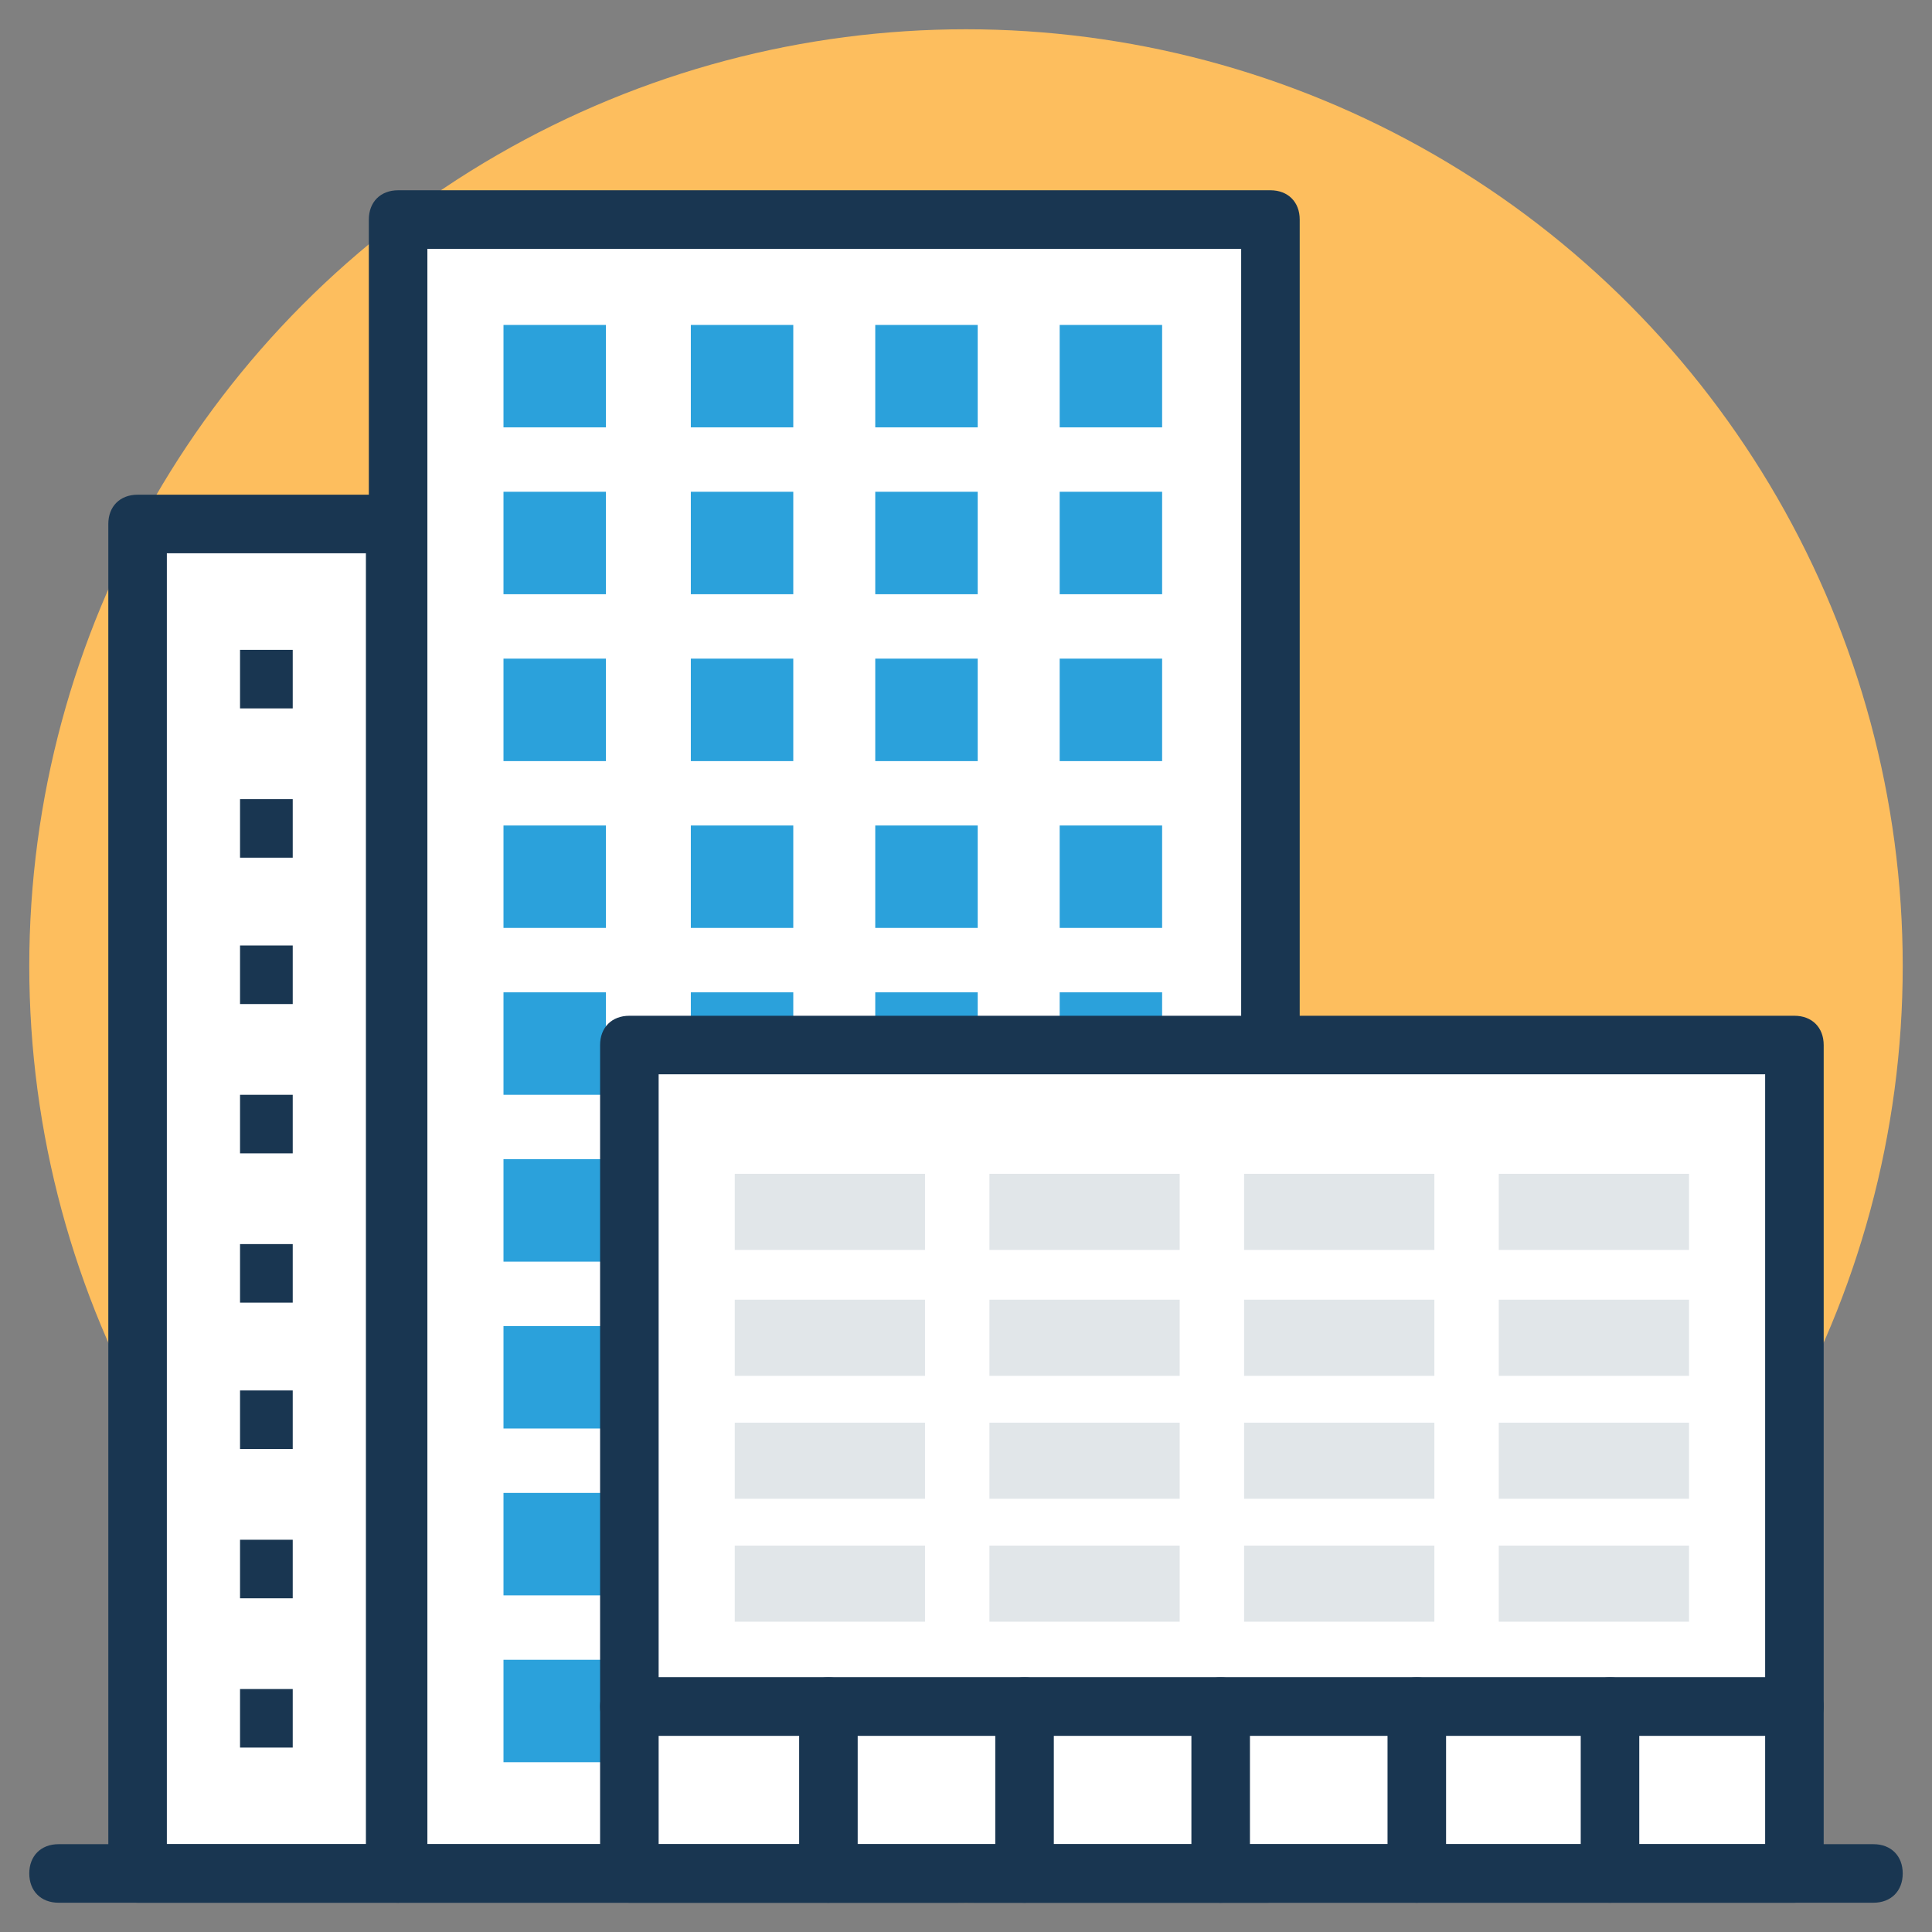 <svg xmlns="http://www.w3.org/2000/svg" viewBox="0 0 66 66"><rect x="0" y="0" width="66" height="66" fill="#808080" stroke="none"/><circle cx="33" cy="33" r="32" fill="#fdbe5e"/><path fill="#fff" d="M4.7 17.9h8.8V64H4.7z"/><path fill="#193651" d="M13.6 65H4.7c-.6 0-1-.4-1-1V17.9c0-.6.4-1 1-1h8.8c.6 0 1 .4 1 1V64c.1.6-.4 1-.9 1zm-7.9-2h6.8V18.9H5.7V63z"/><path fill="#fff" d="M13.6 7.5h29.8V64H13.6z"/><path fill="#193651" d="M43.3 65H13.6c-.6 0-1-.4-1-1V7.5c0-.6.4-1 1-1h29.8c.6 0 1 .4 1 1V64c-.1.6-.5 1-1.1 1zm-28.7-2h27.8V8.5H14.6V63z"/><path fill="#2ba1db" d="M17.2 11.1h3.5v3.5h-3.5zM23.6 11.1h3.5v3.5h-3.5zM29.9 11.1h3.5v3.5h-3.5zM36.2 11.1h3.5v3.5h-3.5zM17.2 16.8h3.5v3.5h-3.5zM23.6 16.8h3.5v3.5h-3.5zM29.9 16.8h3.5v3.5h-3.5zM36.2 16.8h3.5v3.5h-3.5zM17.2 22.5h3.5V26h-3.5zM23.6 22.5h3.5V26h-3.5zM29.9 22.5h3.5V26h-3.5zM36.2 22.5h3.5V26h-3.5zM17.2 28.2h3.5v3.5h-3.5zM23.6 28.2h3.5v3.5h-3.5zM29.9 28.2h3.5v3.5h-3.5zM36.2 28.2h3.5v3.5h-3.5zM17.2 33.9h3.5v3.5h-3.5zM23.6 33.9h3.5v3.5h-3.5zM29.9 33.9h3.5v3.5h-3.5zM36.2 33.9h3.5v3.5h-3.5z"/><g><path fill="#2ba1db" d="M17.2 39.6h3.5v3.5h-3.5z"/></g><g><path fill="#2ba1db" d="M17.2 45.3h3.5v3.5h-3.5z"/></g><g><path fill="#2ba1db" d="M17.2 51h3.5v3.5h-3.5z"/></g><g><path fill="#2ba1db" d="M17.2 56.7h3.5v3.5h-3.5z"/></g><g><path fill="#fff" d="M21.5 35.7h39.8v22.6H21.5z"/><path fill="#193651" d="M61.3 59.3H21.5c-.6 0-1-.4-1-1V35.7c0-.6.4-1 1-1h39.8c.6 0 1 .4 1 1v22.6c0 .6-.5 1-1 1zm-38.8-2h37.8V36.7H22.5v20.6z"/></g><g><path fill="#e1e6e9" d="M25.1 40.1h6.5v2.6h-6.5zM33.8 40.1h6.5v2.6h-6.5zM42.5 40.1H49v2.6h-6.5zM51.2 40.1h6.5v2.6h-6.5z"/></g><g><path fill="#e1e6e9" d="M25.1 44.4h6.5V47h-6.5zM33.8 44.4h6.5V47h-6.5zM42.5 44.4H49V47h-6.5zM51.2 44.4h6.5V47h-6.5z"/></g><g><path fill="#e1e6e9" d="M25.1 48.6h6.5v2.6h-6.5zM33.8 48.6h6.5v2.6h-6.5zM42.5 48.6H49v2.6h-6.5zM51.2 48.6h6.5v2.6h-6.5z"/></g><g><path fill="#e1e6e9" d="M25.1 52.8h6.5v2.6h-6.5zM33.8 52.8h6.5v2.6h-6.5zM42.5 52.8H49v2.6h-6.5zM51.2 52.8h6.5v2.6h-6.5z"/></g><g><path fill="#fff" d="M21.5 58.3h39.8V64H21.5z"/><path fill="#193651" d="M61.3 65H21.5c-.6 0-1-.4-1-1v-5.7c0-.6.4-1 1-1h39.8c.6 0 1 .4 1 1V64c0 .6-.5 1-1 1zm-38.8-2h37.8v-3.7H22.5V63z"/></g><path fill="#193651" d="M64 65H2c-.6 0-1-.4-1-1s.4-1 1-1h62c.6 0 1 .4 1 1s-.4 1-1 1z"/><path fill="#193651" d="M55 65c-.6 0-1-.4-1-1v-5.7c0-.6.4-1 1-1s1 .4 1 1V64c0 .6-.4 1-1 1zM48.4 65c-.6 0-1-.4-1-1v-5.7c0-.6.4-1 1-1s1 .4 1 1V64c0 .6-.5 1-1 1zM41.7 65c-.6 0-1-.4-1-1v-5.7c0-.6.4-1 1-1s1 .4 1 1V64c0 .6-.5 1-1 1zM35 65c-.6 0-1-.4-1-1v-5.7c0-.6.4-1 1-1s1 .4 1 1V64c0 .6-.5 1-1 1zM28.3 65c-.6 0-1-.4-1-1v-5.7c0-.6.4-1 1-1s1 .4 1 1V64c0 .6-.5 1-1 1z"/><g><path fill="#193651" d="M8.2 27.3H10v2H8.2zM8.2 32.3H10v2H8.2zM8.2 47.5H10v2H8.2zM8.2 22.2H10v2H8.2zM8.2 37.4H10v2H8.2zM8.2 52.6H10v2H8.2zM8.2 42.5H10v2H8.2zM8.2 57.7H10v2H8.2z"/></g></svg>